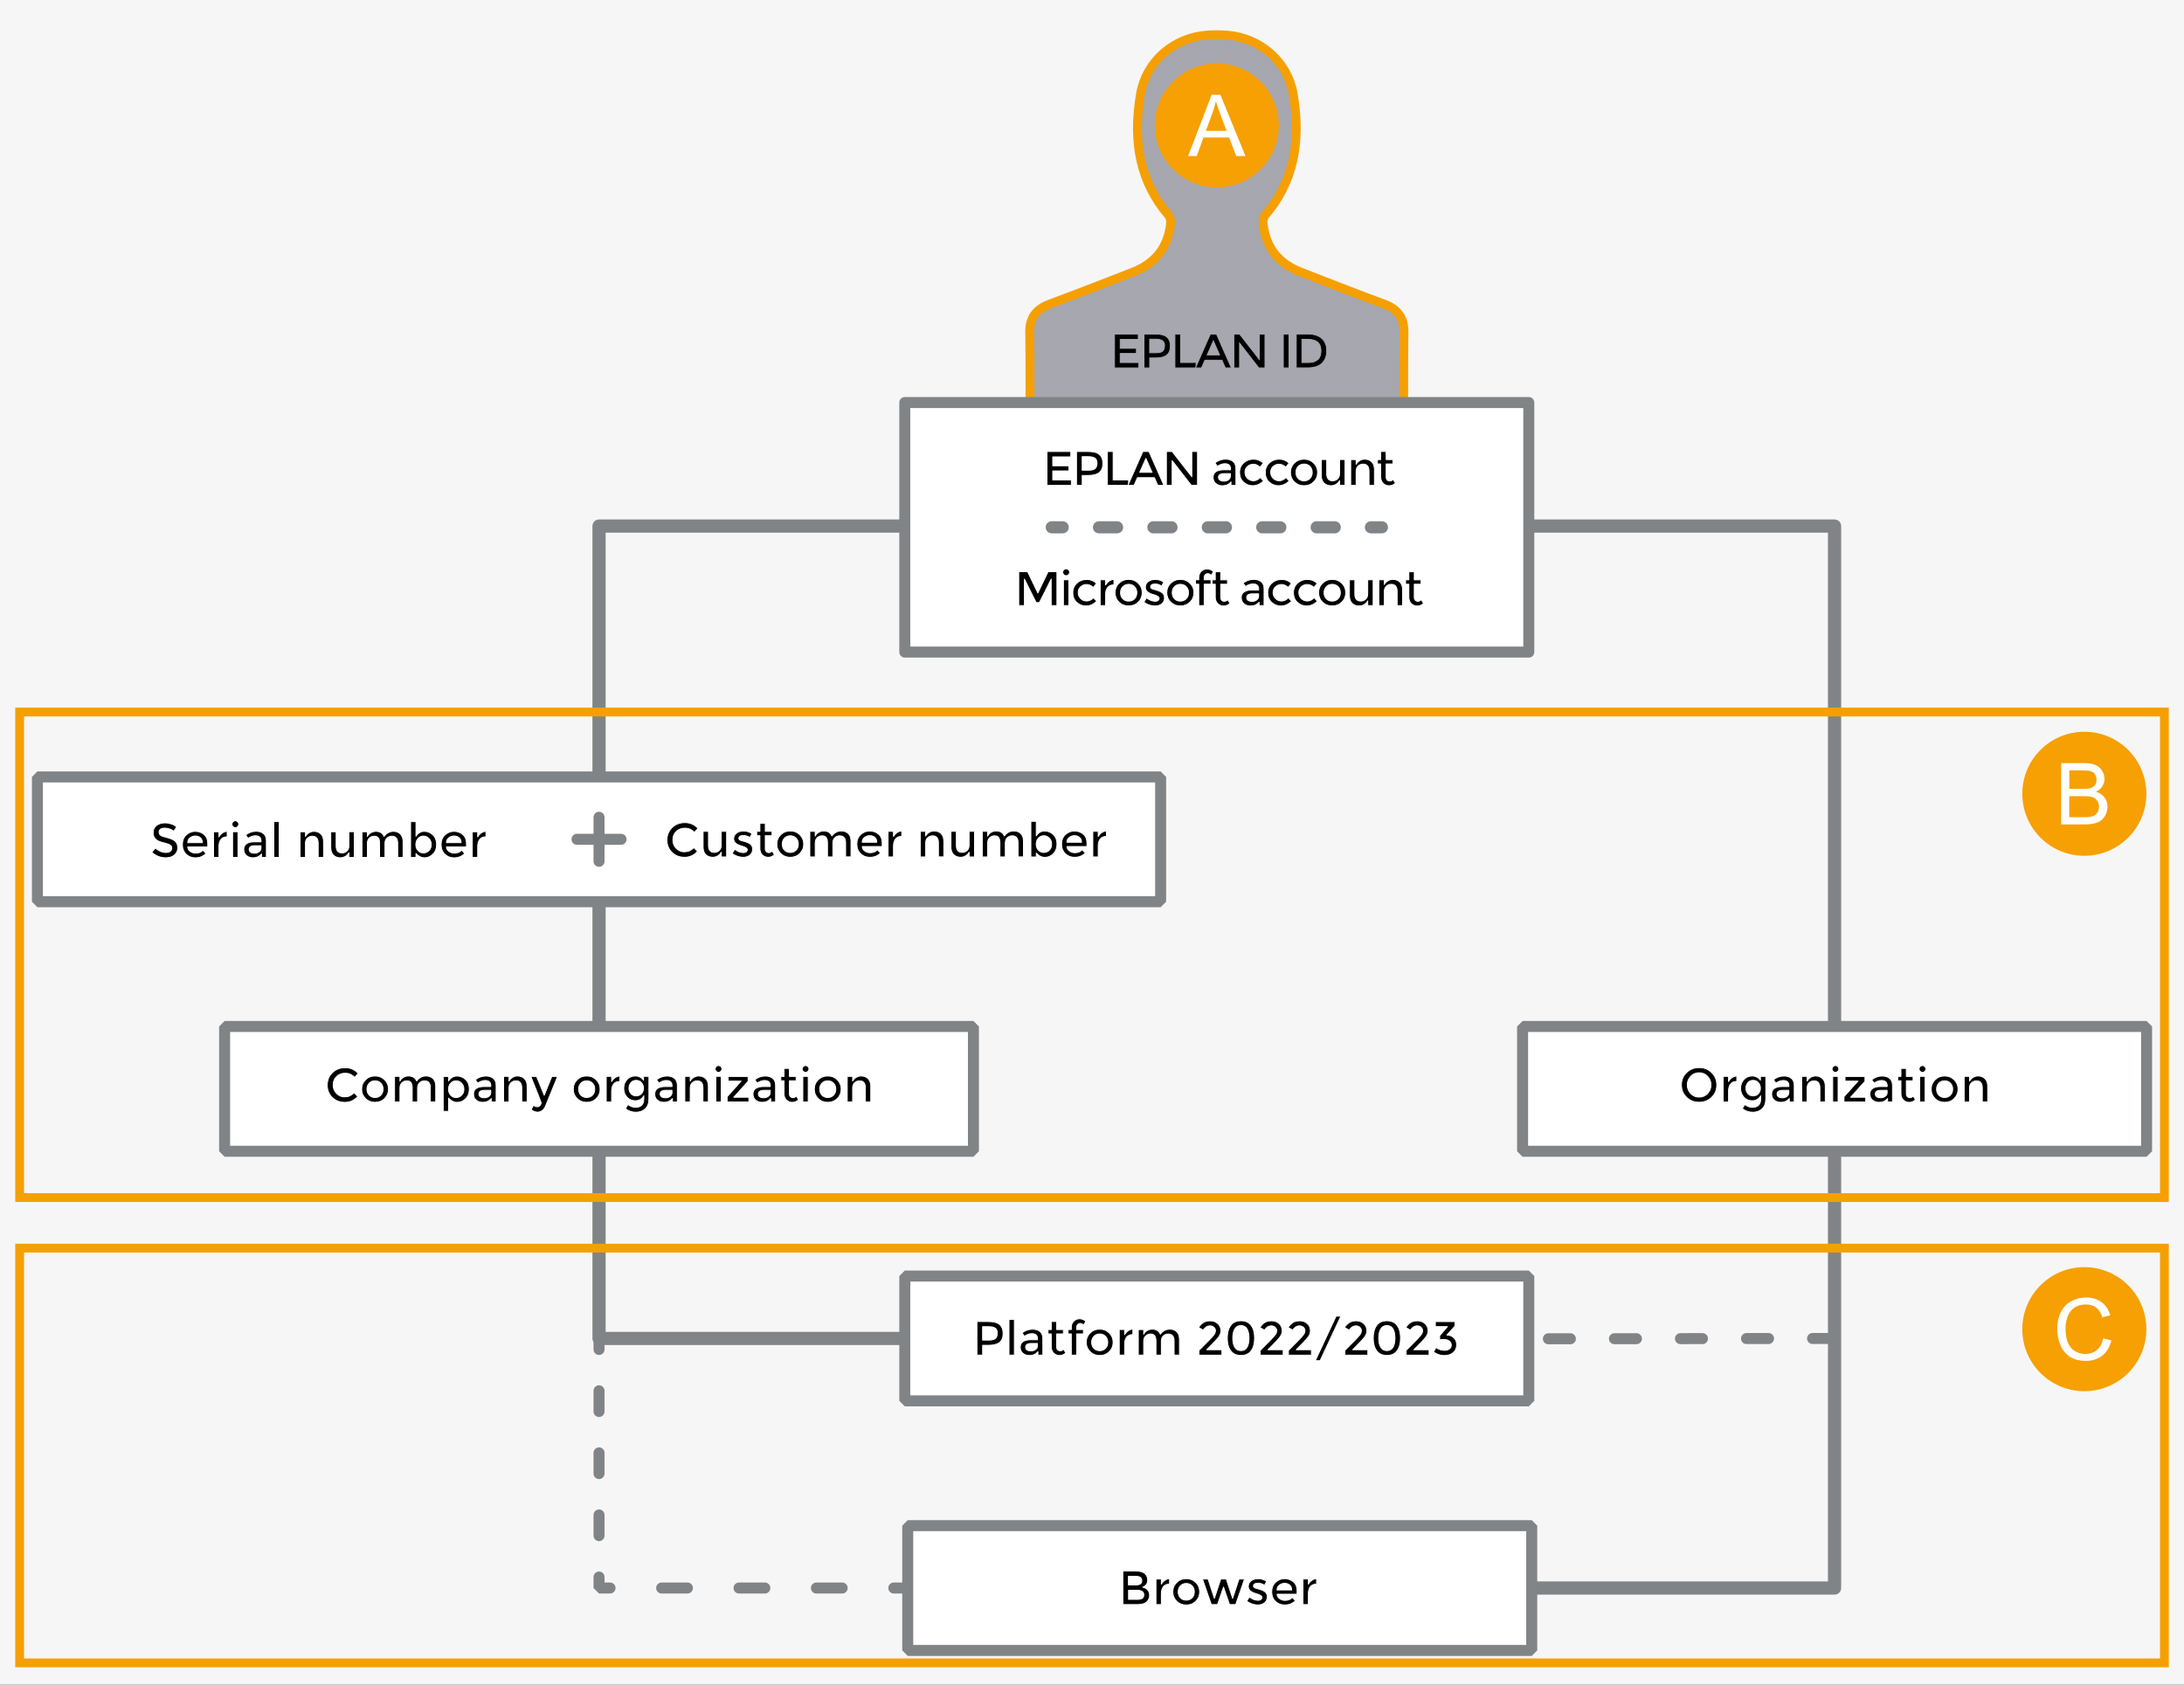 <?xml version="1.0" encoding="UTF-8"?>
<svg xmlns="http://www.w3.org/2000/svg" xmlns:xlink="http://www.w3.org/1999/xlink" viewBox="0 0 496.06 382.68">
  <rect x="0" y="0" width="496.06" height="382.68" fill="#333333" stroke="none"/>
  <defs>
    <clipPath id="clippath">
      <rect width="496.06" height="382.68" style="fill: none;"/>
    </clipPath>
    <clipPath id="clippath-1">
      <rect x="262.2" y="14.32" width="28.35" height="28.35" style="fill: none;"/>
    </clipPath>
    <clipPath id="clippath-2">
      <rect x="262.29" y="14.4" width="28.18" height="28.18" style="fill: none;"/>
    </clipPath>
    <clipPath id="clippath-3">
      <rect x="262.2" y="14.31" width="28.35" height="28.35" style="fill: none;"/>
    </clipPath>
    <clipPath id="clippath-4">
      <rect x="459.24" y="166.14" width="28.35" height="28.35" style="fill: none;"/>
    </clipPath>
    <clipPath id="clippath-5">
      <rect x="459.32" y="166.22" width="28.18" height="28.18" style="fill: none;"/>
    </clipPath>
    <clipPath id="clippath-6">
      <rect x="459.24" y="166.14" width="28.35" height="28.35" style="fill: none;"/>
    </clipPath>
    <clipPath id="clippath-7">
      <rect x="459.24" y="287.75" width="28.35" height="28.35" style="fill: none;"/>
    </clipPath>
    <clipPath id="clippath-8">
      <rect x="459.32" y="287.83" width="28.18" height="28.18" style="fill: none;"/>
    </clipPath>
    <clipPath id="clippath-9">
      <rect x="459.24" y="287.75" width="28.35" height="28.35" style="fill: none;"/>
    </clipPath>
  </defs>
  <g id="Ebene_3" data-name="Ebene 3">
    <g id="Hintergrund">
      <g style="clip-path: url(#clippath);">
        <g>
          <path d="M302.21,174.79h5.06v1.43h-3.85v4.38h3.55v1.41h-3.55v5.97h-1.21v-13.18Z"/>
          <path d="M314.58,181.48c0,4.32-1.14,6.71-3.15,6.71-1.77,0-2.97-2.33-3-6.53,0-4.26,1.31-6.61,3.15-6.61s3,2.39,3,6.44ZM309.66,181.68c0,3.31.72,5.18,1.84,5.18,1.25,0,1.85-2.05,1.85-5.3s-.57-5.18-1.84-5.18c-1.07,0-1.85,1.84-1.85,5.3Z"/>
          <path d="M316.14,174.79h5.06v1.43h-3.85v4.38h3.55v1.41h-3.55v5.97h-1.21v-13.18Z"/>
          <path d="M322.79,186c.35.31,1.16.8,2.01.8,1.57,0,2.06-1.41,2.05-2.46-.01-1.78-1.16-2.54-2.34-2.54h-.68v-1.29h.68c.89,0,2.02-.65,2.02-2.15,0-1.02-.46-1.92-1.59-1.92-.72,0-1.42.45-1.81.84l-.32-1.25c.47-.49,1.39-.98,2.37-.98,1.78,0,2.59,1.49,2.59,3.03,0,1.31-.56,2.43-1.67,2.99v.04c1.12.31,2.02,1.49,2.02,3.27,0,2.03-1.13,3.81-3.3,3.81-1.02,0-1.91-.45-2.35-.86l.33-1.33Z"/>
          <path d="M330.08,174.79h5.06v1.43h-3.85v4.38h3.55v1.41h-3.55v5.97h-1.21v-13.18Z"/>
          <path d="M336.32,184.75c0-1.6.68-2.74,1.8-3.4v-.06c-1.02-.67-1.45-1.76-1.45-2.86,0-2.02,1.21-3.38,2.8-3.38,1.75,0,2.63,1.55,2.63,3.13,0,1.08-.38,2.23-1.49,2.97v.06c1.13.63,1.82,1.74,1.82,3.29,0,2.21-1.35,3.7-3.08,3.7-1.89,0-3.04-1.58-3.04-3.44ZM341.19,184.67c0-1.55-.77-2.29-1.99-2.78-1.06.43-1.63,1.41-1.63,2.62-.04,1.29.65,2.43,1.81,2.43s1.81-.96,1.81-2.27ZM337.82,178.31c0,1.27.68,1.96,1.73,2.35.78-.37,1.38-1.15,1.38-2.31,0-1.02-.43-2.07-1.53-2.07-1.02,0-1.57.94-1.57,2.03Z"/>
        </g>
        <rect width="496.06" height="382.68" style="fill: #f7f6f6;"/>
      </g>
    </g>
    <polyline points="347.24 360.73 416.69 360.73 416.69 119.5 136.06 119.5 136.06 304.04 205.51 304.04" style="fill: none; stroke: #818486; stroke-linecap: round; stroke-linejoin: round; stroke-width: 3px;"/>
    <line x1="416.69" y1="304.04" x2="347.24" y2="304.12" style="fill: none; stroke: #818486; stroke-dasharray: 5 10 5 10; stroke-linecap: round; stroke-linejoin: bevel; stroke-width: 2.5px;"/>
    <g>
      <line x1="205.51" y1="360.73" x2="203.01" y2="360.73" style="fill: none; stroke: #818486; stroke-linecap: round; stroke-linejoin: bevel; stroke-width: 2.5px;"/>
      <line x1="191.29" y1="360.73" x2="179.58" y2="360.73" style="fill: none; stroke: #818486; stroke-dasharray: 5.86 11.72; stroke-linecap: round; stroke-linejoin: bevel; stroke-width: 2.5px;"/>
      <line x1="173.72" y1="360.73" x2="144.42" y2="360.73" style="fill: none; stroke: #818486; stroke-dasharray: 5.86 11.72 5.86 11.72; stroke-linecap: round; stroke-linejoin: bevel; stroke-width: 2.5px;"/>
      <polyline points="138.56 360.73 136.06 360.73 136.06 358.23" style="fill: none; stroke: #818486; stroke-linecap: round; stroke-linejoin: bevel; stroke-width: 2.5px;"/>
      <line x1="136.06" y1="348.83" x2="136.06" y2="339.43" style="fill: none; stroke: #818486; stroke-dasharray: 4.7 9.4; stroke-linecap: round; stroke-linejoin: bevel; stroke-width: 2.5px;"/>
      <line x1="136.06" y1="334.73" x2="136.06" y2="311.24" style="fill: none; stroke: #818486; stroke-dasharray: 4.7 9.4 4.7 9.4; stroke-linecap: round; stroke-linejoin: bevel; stroke-width: 2.5px;"/>
      <line x1="136.06" y1="306.54" x2="136.06" y2="304.04" style="fill: none; stroke: #818486; stroke-linecap: round; stroke-linejoin: bevel; stroke-width: 2.5px;"/>
    </g>
    <path d="M318.82,92.94s0-14.5.08-17.4c.08-3.27-1.38-5.34-4.6-6.51-4.45-1.63-8.94-3.38-13.29-5.07-1.82-.71-3.64-1.42-5.47-2.12-5.1-1.97-7.91-5.47-8.6-10.7-.15-1.12,0-1.74.54-2.38,6.14-7.23,8.18-16.21,6.24-27.46-1.26-7.3-7.5-12.78-15.16-13.34-.58-.04-1.51-.06-2.14-.07h-.1c-.62,0-1.54.02-2.11.07-7.67.55-13.9,6.04-15.16,13.34-1.94,11.25.1,20.23,6.24,27.46.54.64.68,1.26.54,2.38-.69,5.23-3.51,8.73-8.6,10.7-1.83.7-3.65,1.42-5.48,2.13-4.34,1.69-8.84,3.44-13.28,5.07-3.22,1.18-4.68,3.25-4.6,6.52.07,2.89.07,17.4.07,17.4" style="fill: #a6a7af; stroke: #f5a000; stroke-miterlimit: 10; stroke-width: 2px;"/>
  </g>
  <g id="Rechtecke">
    <rect x="248.03" y="48.92" width="56.69" height="141.73" transform="translate(156.59 396.16) rotate(-90)" style="fill: #fff; stroke: #818486; stroke-linecap: round; stroke-linejoin: round; stroke-width: 2.5px;"/>
    <rect x="8.5" y="176.48" width="255.12" height="28.35" style="fill: #fff; stroke: #818486; stroke-linecap: round; stroke-linejoin: bevel; stroke-width: 2.5px;"/>
    <rect x="51.02" y="233.17" width="170.08" height="28.35" style="fill: #fff; stroke: #818486; stroke-linecap: round; stroke-linejoin: bevel; stroke-width: 2.5px;"/>
    <rect x="206.18" y="346.56" width="141.73" height="28.35" style="fill: #fff; stroke: #818486; stroke-linecap: round; stroke-linejoin: bevel; stroke-width: 2.5px;"/>
    <rect x="205.51" y="289.86" width="141.73" height="28.35" style="fill: #fff; stroke: #818486; stroke-linecap: round; stroke-linejoin: bevel; stroke-width: 2.5px;"/>
    <rect x="345.83" y="233.17" width="141.73" height="28.35" style="fill: #fff; stroke: #818486; stroke-linecap: round; stroke-linejoin: bevel; stroke-width: 2.5px;"/>
    <g>
      <line x1="238.88" y1="119.78" x2="241.38" y2="119.78" style="fill: none; stroke: #818486; stroke-linecap: round; stroke-miterlimit: 10; stroke-width: 2.75px;"/>
      <line x1="249.61" y1="119.78" x2="257.85" y2="119.78" style="fill: none; stroke: #818486; stroke-dasharray: 4.12 8.24; stroke-linecap: round; stroke-miterlimit: 10; stroke-width: 2.75px;"/>
      <line x1="261.97" y1="119.78" x2="307.26" y2="119.78" style="fill: none; stroke: #818486; stroke-dasharray: 4.12 8.24 4.12 8.24; stroke-linecap: round; stroke-miterlimit: 10; stroke-width: 2.75px;"/>
      <line x1="311.38" y1="119.78" x2="313.88" y2="119.78" style="fill: none; stroke: #818486; stroke-linecap: round; stroke-miterlimit: 10; stroke-width: 2.75px;"/>
    </g>
  </g>
  <g id="Schrift">
    <g>
      <path d="M388.78,249.26c-.77.75-1.72,1.13-2.85,1.13s-2.08-.38-2.86-1.13-1.16-1.69-1.16-2.81.38-2.06,1.16-2.81,1.72-1.13,2.86-1.13,2.08.38,2.85,1.13c.77.75,1.16,1.69,1.16,2.81s-.38,2.06-1.16,2.81ZM387.84,244.49c-.52-.54-1.16-.81-1.91-.81s-1.39.27-1.91.81c-.52.54-.78,1.19-.78,1.96s.26,1.42.78,1.96c.52.54,1.16.81,1.91.81s1.39-.27,1.91-.81c.52-.54.78-1.19.78-1.96s-.26-1.42-.78-1.96Z" style="stroke: #fff; stroke-linecap: round; stroke-linejoin: round; stroke-width: .2px;"/>
      <path d="M394.43,245.66c-.6,0-1.06.2-1.36.59-.3.39-.46.92-.46,1.58v2.48h-1.22v-5.8h1.22v1.17c.2-.36.46-.66.8-.89s.7-.35,1.07-.36v1.23h-.05Z" style="stroke: #fff; stroke-linecap: round; stroke-linejoin: round; stroke-width: .2px;"/>
      <path d="M401.07,244.52v5.06c0,1.02-.28,1.79-.83,2.3-.56.51-1.27.77-2.14.77s-1.66-.27-2.37-.82l.58-.93c.57.43,1.14.64,1.72.64s1.04-.15,1.37-.45.51-.77.51-1.43v-.74c-.18.34-.44.61-.78.82s-.72.3-1.14.3c-.77,0-1.4-.27-1.9-.81-.49-.54-.74-1.21-.74-2s.25-1.47.74-2c.49-.54,1.12-.81,1.89-.81s1.39.32,1.87.95v-.86h1.22ZM396.55,247.19c0,.48.15.89.44,1.23s.69.52,1.19.52.9-.17,1.21-.5.46-.75.46-1.25-.16-.92-.47-1.26c-.31-.35-.71-.52-1.21-.52s-.89.18-1.18.53c-.29.36-.44.77-.44,1.25Z" style="stroke: #fff; stroke-linecap: round; stroke-linejoin: round; stroke-width: .2px;"/>
      <path d="M407.53,250.31h-1.11v-.77c-.48.57-1.12.86-1.93.86-.6,0-1.1-.17-1.5-.51-.4-.34-.59-.8-.59-1.37s.21-1,.63-1.28c.42-.28.99-.42,1.71-.42h1.58v-.22c0-.77-.43-1.16-1.29-1.16-.54,0-1.1.2-1.68.59l-.54-.76c.7-.56,1.5-.84,2.4-.84.68,0,1.24.17,1.67.52.43.35.65.89.65,1.63v3.74ZM406.31,248.16v-.49h-1.37c-.88,0-1.32.28-1.32.83,0,.28.11.5.33.65.22.15.52.22.91.22s.73-.11,1.02-.33c.29-.22.44-.51.44-.88Z" style="stroke: #fff; stroke-linecap: round; stroke-linejoin: round; stroke-width: .2px;"/>
      <path d="M410.46,247.17v3.14h-1.22v-5.8h1.22v1.06c.2-.36.47-.64.81-.84s.72-.31,1.12-.31c.65,0,1.18.2,1.58.6s.61.98.61,1.73v3.55h-1.22v-3.18c0-1.07-.44-1.6-1.33-1.6-.42,0-.79.14-1.1.42-.31.28-.47.69-.47,1.23Z" style="stroke: #fff; stroke-linecap: round; stroke-linejoin: round; stroke-width: .2px;"/>
      <path d="M416.35,243.36c-.15-.15-.23-.33-.23-.54s.08-.39.23-.54.33-.23.54-.23.39.08.54.23.23.33.23.54-.08.39-.23.54-.33.23-.54.23-.39-.08-.54-.23ZM417.49,250.31h-1.22v-5.8h1.22v5.8Z" style="stroke: #fff; stroke-linecap: round; stroke-linejoin: round; stroke-width: .2px;"/>
      <path d="M419.07,245.58v-1.05h4.53v1.1l-3.26,3.62h3.43v1.06h-4.93v-1.19l3.17-3.54h-2.95Z" style="stroke: #fff; stroke-linecap: round; stroke-linejoin: round; stroke-width: .2px;"/>
      <path d="M429.85,250.31h-1.11v-.77c-.48.57-1.12.86-1.93.86-.6,0-1.1-.17-1.5-.51-.4-.34-.59-.8-.59-1.37s.21-1,.63-1.28c.42-.28.99-.42,1.71-.42h1.58v-.22c0-.77-.43-1.16-1.29-1.16-.54,0-1.1.2-1.68.59l-.54-.76c.7-.56,1.5-.84,2.4-.84.68,0,1.24.17,1.67.52.43.35.65.89.65,1.63v3.74ZM428.63,248.16v-.49h-1.37c-.88,0-1.32.28-1.32.83,0,.28.11.5.33.65.22.15.52.22.91.22s.73-.11,1.02-.33c.29-.22.44-.51.44-.88Z" style="stroke: #fff; stroke-linecap: round; stroke-linejoin: round; stroke-width: .2px;"/>
      <path d="M432.99,245.5v2.94c0,.28.07.5.22.66.15.16.35.25.61.25s.51-.13.75-.38l.5.86c-.43.38-.9.58-1.42.58s-.96-.18-1.33-.54c-.37-.36-.55-.84-.55-1.46v-2.91h-.73v-.98h.73v-1.82h1.22v1.82h1.53v.98h-1.53Z" style="stroke: #fff; stroke-linecap: round; stroke-linejoin: round; stroke-width: .2px;"/>
      <path d="M436.12,243.36c-.15-.15-.23-.33-.23-.54s.08-.39.23-.54.33-.23.54-.23.39.08.54.23.23.33.23.54-.08.39-.23.54-.33.23-.54.23-.39-.08-.54-.23ZM437.26,250.31h-1.22v-5.8h1.22v5.8Z" style="stroke: #fff; stroke-linecap: round; stroke-linejoin: round; stroke-width: .2px;"/>
      <path d="M443.87,249.53c-.58.58-1.31.87-2.18.87s-1.6-.29-2.18-.87c-.58-.58-.87-1.28-.87-2.12s.29-1.54.87-2.12c.58-.58,1.31-.87,2.18-.87s1.6.29,2.18.87c.58.58.87,1.28.87,2.12s-.29,1.54-.87,2.12ZM440.38,248.78c.34.35.78.53,1.31.53s.97-.18,1.31-.53c.35-.35.52-.81.52-1.37s-.17-1.02-.52-1.37c-.34-.35-.78-.53-1.31-.53s-.97.18-1.31.53c-.34.35-.52.81-.52,1.37s.17,1.01.52,1.37Z" style="stroke: #fff; stroke-linecap: round; stroke-linejoin: round; stroke-width: .2px;"/>
      <path d="M447.35,247.17v3.14h-1.22v-5.8h1.22v1.06c.2-.36.47-.64.81-.84s.72-.31,1.12-.31c.65,0,1.18.2,1.58.6s.61.98.61,1.73v3.55h-1.22v-3.18c0-1.07-.44-1.6-1.33-1.6-.42,0-.79.14-1.1.42-.31.28-.47.69-.47,1.23Z" style="stroke: #fff; stroke-linecap: round; stroke-linejoin: round; stroke-width: .2px;"/>
    </g>
    <g>
      <path d="M78.31,249.15c.44,0,.82-.07,1.14-.22.32-.15.65-.39,1-.71l.83.85c-.81.89-1.79,1.34-2.94,1.34s-2.11-.37-2.87-1.11c-.76-.74-1.14-1.68-1.14-2.81s.39-2.08,1.16-2.83c.77-.76,1.75-1.13,2.93-1.13s2.17.44,2.96,1.31l-.82.89c-.36-.35-.71-.59-1.03-.73-.32-.14-.7-.21-1.14-.21-.77,0-1.42.25-1.94.75-.52.5-.78,1.13-.78,1.91s.26,1.42.78,1.94c.52.52,1.13.78,1.85.78Z" style="stroke: #fff; stroke-linecap: round; stroke-linejoin: round; stroke-width: .2px;"/>
      <path d="M87.37,249.53c-.58.58-1.31.87-2.18.87s-1.6-.29-2.18-.87c-.58-.58-.87-1.28-.87-2.12s.29-1.54.87-2.12c.58-.58,1.31-.87,2.18-.87s1.6.29,2.18.87c.58.58.87,1.28.87,2.12s-.29,1.54-.87,2.12ZM83.87,248.78c.34.35.78.53,1.31.53s.97-.18,1.31-.53c.35-.35.52-.81.52-1.37s-.17-1.02-.52-1.37c-.34-.35-.78-.53-1.31-.53s-.97.18-1.31.53c-.34.35-.52.81-.52,1.37s.17,1.01.52,1.37Z" style="stroke: #fff; stroke-linecap: round; stroke-linejoin: round; stroke-width: .2px;"/>
      <path d="M90.84,247.17v3.14h-1.22v-5.8h1.22v1.06c.17-.36.44-.64.79-.84.35-.2.73-.31,1.14-.31.92,0,1.54.38,1.86,1.13.57-.76,1.29-1.13,2.15-1.13.65,0,1.18.2,1.59.6s.6.98.6,1.73v3.55h-1.22v-3.18c0-1.07-.44-1.6-1.33-1.6-.41,0-.78.13-1.08.4-.31.26-.47.65-.49,1.16v3.23h-1.22v-3.18c0-.55-.1-.96-.29-1.22-.2-.26-.5-.39-.93-.39s-.79.14-1.1.42c-.31.28-.47.69-.47,1.23Z" style="stroke: #fff; stroke-linecap: round; stroke-linejoin: round; stroke-width: .2px;"/>
      <path d="M103.78,244.43c.78,0,1.44.27,1.99.81.55.54.83,1.25.83,2.15s-.27,1.62-.82,2.18c-.55.56-1.19.84-1.92.84s-1.39-.32-1.97-.96v2.99h-1.22v-7.91h1.22v1.01c.48-.73,1.11-1.1,1.88-1.1ZM101.87,247.43c0,.55.17,1,.5,1.36.33.35.74.53,1.22.53s.9-.17,1.25-.52c.36-.35.53-.8.53-1.36s-.17-1.02-.52-1.38c-.35-.37-.77-.55-1.25-.55s-.9.18-1.23.55c-.33.37-.5.83-.5,1.38Z" style="stroke: #fff; stroke-linecap: round; stroke-linejoin: round; stroke-width: .2px;"/>
      <path d="M112.69,250.31h-1.11v-.77c-.48.57-1.12.86-1.93.86-.6,0-1.1-.17-1.5-.51-.4-.34-.59-.8-.59-1.37s.21-1,.63-1.28c.42-.28.99-.42,1.71-.42h1.58v-.22c0-.77-.43-1.16-1.29-1.16-.54,0-1.1.2-1.68.59l-.54-.76c.7-.56,1.5-.84,2.4-.84.68,0,1.24.17,1.67.52.43.35.65.89.65,1.63v3.74ZM111.47,248.16v-.49h-1.37c-.88,0-1.32.28-1.32.83,0,.28.11.5.33.65.22.15.52.22.91.22s.73-.11,1.02-.33c.29-.22.44-.51.44-.88Z" style="stroke: #fff; stroke-linecap: round; stroke-linejoin: round; stroke-width: .2px;"/>
      <path d="M115.61,247.17v3.14h-1.22v-5.8h1.22v1.06c.2-.36.47-.64.81-.84s.72-.31,1.12-.31c.65,0,1.18.2,1.58.6s.61.98.61,1.73v3.55h-1.22v-3.18c0-1.07-.44-1.6-1.33-1.6-.42,0-.79.14-1.1.42-.31.28-.47.69-.47,1.23Z" style="stroke: #fff; stroke-linecap: round; stroke-linejoin: round; stroke-width: .2px;"/>
      <path d="M122.08,252.62c-.53,0-1.01-.19-1.44-.58l.56-.99c.25.24.52.36.79.36s.49-.1.66-.29.26-.41.26-.64c0-.1-.78-2.09-2.34-5.96h1.31l1.73,4.27,1.73-4.27h1.31l-2.81,6.89c-.17.38-.41.68-.72.89-.31.22-.66.33-1.04.33Z" style="stroke: #fff; stroke-linecap: round; stroke-linejoin: round; stroke-width: .2px;"/>
      <path d="M135.44,249.53c-.58.58-1.31.87-2.18.87s-1.6-.29-2.18-.87c-.58-.58-.87-1.28-.87-2.12s.29-1.54.87-2.12c.58-.58,1.31-.87,2.18-.87s1.6.29,2.18.87c.58.58.87,1.28.87,2.12s-.29,1.54-.87,2.12ZM131.95,248.78c.34.35.78.53,1.31.53s.97-.18,1.31-.53c.35-.35.52-.81.52-1.37s-.17-1.02-.52-1.37c-.34-.35-.78-.53-1.31-.53s-.97.18-1.31.53c-.34.35-.52.81-.52,1.37s.17,1.01.52,1.37Z" style="stroke: #fff; stroke-linecap: round; stroke-linejoin: round; stroke-width: .2px;"/>
      <path d="M140.74,245.66c-.6,0-1.06.2-1.36.59-.3.39-.46.92-.46,1.58v2.48h-1.22v-5.8h1.22v1.17c.2-.36.46-.66.8-.89s.7-.35,1.07-.36v1.23h-.05Z" style="stroke: #fff; stroke-linecap: round; stroke-linejoin: round; stroke-width: .2px;"/>
      <path d="M147.39,244.52v5.06c0,1.02-.28,1.79-.83,2.3-.56.51-1.27.77-2.14.77s-1.66-.27-2.37-.82l.58-.93c.57.43,1.14.64,1.72.64s1.04-.15,1.37-.45.51-.77.51-1.43v-.74c-.18.34-.44.61-.78.82s-.72.3-1.14.3c-.77,0-1.4-.27-1.9-.81-.49-.54-.74-1.21-.74-2s.25-1.47.74-2c.49-.54,1.12-.81,1.89-.81s1.39.32,1.87.95v-.86h1.22ZM142.86,247.19c0,.48.15.89.44,1.23s.69.52,1.19.52.9-.17,1.21-.5.46-.75.46-1.25-.16-.92-.47-1.26c-.31-.35-.71-.52-1.21-.52s-.89.18-1.18.53c-.29.36-.44.77-.44,1.25Z" style="stroke: #fff; stroke-linecap: round; stroke-linejoin: round; stroke-width: .2px;"/>
      <path d="M153.85,250.31h-1.11v-.77c-.48.57-1.12.86-1.93.86-.6,0-1.1-.17-1.5-.51-.4-.34-.59-.8-.59-1.37s.21-1,.63-1.28c.42-.28.99-.42,1.71-.42h1.58v-.22c0-.77-.43-1.16-1.29-1.16-.54,0-1.1.2-1.68.59l-.54-.76c.7-.56,1.5-.84,2.4-.84.68,0,1.24.17,1.67.52.43.35.65.89.65,1.63v3.74ZM152.63,248.16v-.49h-1.37c-.88,0-1.32.28-1.32.83,0,.28.11.5.33.65.22.15.52.22.91.22s.73-.11,1.02-.33c.29-.22.44-.51.44-.88Z" style="stroke: #fff; stroke-linecap: round; stroke-linejoin: round; stroke-width: .2px;"/>
      <path d="M156.77,247.17v3.14h-1.22v-5.8h1.22v1.06c.2-.36.47-.64.81-.84s.72-.31,1.12-.31c.65,0,1.18.2,1.58.6s.61.98.61,1.73v3.55h-1.22v-3.18c0-1.07-.44-1.6-1.33-1.6-.42,0-.79.14-1.1.42-.31.28-.47.69-.47,1.23Z" style="stroke: #fff; stroke-linecap: round; stroke-linejoin: round; stroke-width: .2px;"/>
      <path d="M162.66,243.36c-.15-.15-.23-.33-.23-.54s.08-.39.23-.54.33-.23.54-.23.39.08.54.23.23.33.23.54-.08.39-.23.54-.33.23-.54.23-.39-.08-.54-.23ZM163.81,250.31h-1.22v-5.8h1.22v5.8Z" style="stroke: #fff; stroke-linecap: round; stroke-linejoin: round; stroke-width: .2px;"/>
      <path d="M165.39,245.58v-1.05h4.53v1.1l-3.26,3.62h3.43v1.06h-4.93v-1.19l3.17-3.54h-2.95Z" style="stroke: #fff; stroke-linecap: round; stroke-linejoin: round; stroke-width: .2px;"/>
      <path d="M176.16,250.31h-1.11v-.77c-.48.57-1.12.86-1.93.86-.6,0-1.1-.17-1.5-.51-.4-.34-.59-.8-.59-1.37s.21-1,.63-1.28c.42-.28.99-.42,1.71-.42h1.58v-.22c0-.77-.43-1.16-1.29-1.16-.54,0-1.1.2-1.68.59l-.54-.76c.7-.56,1.5-.84,2.4-.84.68,0,1.24.17,1.67.52.43.35.65.89.65,1.63v3.74ZM174.94,248.16v-.49h-1.37c-.88,0-1.32.28-1.32.83,0,.28.11.5.33.65.22.15.52.22.91.22s.73-.11,1.02-.33c.29-.22.44-.51.44-.88Z" style="stroke: #fff; stroke-linecap: round; stroke-linejoin: round; stroke-width: .2px;"/>
      <path d="M179.3,245.5v2.94c0,.28.07.5.22.66.15.16.35.25.61.25s.51-.13.75-.38l.5.86c-.43.38-.9.58-1.42.58s-.96-.18-1.33-.54c-.37-.36-.55-.84-.55-1.46v-2.91h-.73v-.98h.73v-1.82h1.22v1.82h1.53v.98h-1.53Z" style="stroke: #fff; stroke-linecap: round; stroke-linejoin: round; stroke-width: .2px;"/>
      <path d="M182.43,243.36c-.15-.15-.23-.33-.23-.54s.08-.39.23-.54.33-.23.54-.23.39.08.54.23.23.33.23.54-.08.39-.23.54-.33.23-.54.23-.39-.08-.54-.23ZM183.57,250.31h-1.22v-5.8h1.22v5.8Z" style="stroke: #fff; stroke-linecap: round; stroke-linejoin: round; stroke-width: .2px;"/>
      <path d="M190.19,249.53c-.58.58-1.31.87-2.18.87s-1.6-.29-2.18-.87c-.58-.58-.87-1.28-.87-2.12s.29-1.54.87-2.12c.58-.58,1.31-.87,2.18-.87s1.6.29,2.18.87c.58.58.87,1.28.87,2.12s-.29,1.54-.87,2.12ZM186.7,248.78c.34.35.78.53,1.31.53s.97-.18,1.31-.53c.35-.35.52-.81.52-1.37s-.17-1.02-.52-1.37c-.34-.35-.78-.53-1.31-.53s-.97.18-1.31.53c-.34.35-.52.81-.52,1.37s.17,1.01.52,1.37Z" style="stroke: #fff; stroke-linecap: round; stroke-linejoin: round; stroke-width: .2px;"/>
      <path d="M193.66,247.17v3.14h-1.22v-5.8h1.22v1.06c.2-.36.47-.64.81-.84s.72-.31,1.12-.31c.65,0,1.18.2,1.58.6s.61.98.61,1.73v3.55h-1.22v-3.18c0-1.07-.44-1.6-1.33-1.6-.42,0-.79.14-1.1.42-.31.28-.47.69-.47,1.23Z" style="stroke: #fff; stroke-linecap: round; stroke-linejoin: round; stroke-width: .2px;"/>
    </g>
    <path d="M136.06,185.65v10M141.06,190.65h-10" style="fill: none; stroke: #818486; stroke-linecap: round; stroke-linejoin: bevel; stroke-width: 2.5px;"/>
    <g>
      <path d="M37.41,188.11c-.37,0-.68.08-.92.23s-.36.38-.36.7.12.55.36.71c.24.17.75.34,1.53.53.78.19,1.37.46,1.76.8.4.34.59.85.59,1.52s-.25,1.21-.75,1.63c-.5.42-1.16.62-1.97.62-1.19,0-2.25-.41-3.17-1.24l.81-.97c.77.67,1.57,1.01,2.39,1.01.41,0,.74-.09.98-.27s.36-.42.36-.71-.11-.53-.34-.69-.62-.31-1.18-.45-.98-.26-1.27-.37-.55-.26-.77-.44c-.45-.34-.67-.87-.67-1.58s.26-1.25.77-1.64c.51-.38,1.14-.58,1.9-.58.49,0,.97.08,1.45.24.48.16.89.39,1.24.68l-.69.97c-.22-.2-.53-.37-.91-.5-.38-.13-.76-.2-1.14-.2Z" style="stroke: #fff; stroke-linecap: round; stroke-linejoin: round; stroke-width: .2px;"/>
      <path d="M47.18,192.39h-4.54c.03.42.22.77.58,1.02.36.26.76.39,1.22.39.73,0,1.28-.23,1.65-.69l.7.77c-.62.65-1.44.98-2.44.98-.81,0-1.5-.27-2.07-.82s-.85-1.27-.85-2.19.29-1.64.87-2.19c.58-.54,1.26-.81,2.05-.81s1.46.24,2.01.72.83,1.14.83,1.98v.84ZM42.64,191.42h3.32c0-.49-.15-.87-.46-1.13-.3-.26-.68-.39-1.13-.39s-.85.14-1.2.41c-.36.27-.53.64-.53,1.11Z" style="stroke: #fff; stroke-linecap: round; stroke-linejoin: round; stroke-width: .2px;"/>
      <path d="M51.55,190.09c-.6,0-1.06.2-1.36.59s-.46.92-.46,1.59v2.5h-1.22v-5.83h1.22v1.17c.2-.37.46-.67.8-.9.34-.23.69-.35,1.07-.36v1.24h-.05Z" style="stroke: #fff; stroke-linecap: round; stroke-linejoin: round; stroke-width: .2px;"/>
      <path d="M52.91,187.77c-.15-.15-.23-.34-.23-.55s.08-.39.23-.55c.15-.15.33-.23.54-.23s.39.08.54.23c.15.15.23.34.23.55s-.08.39-.23.55-.33.23-.54.23-.39-.08-.54-.23ZM54.05,194.76h-1.22v-5.83h1.22v5.83Z" style="stroke: #fff; stroke-linecap: round; stroke-linejoin: round; stroke-width: .2px;"/>
      <path d="M60.5,194.76h-1.11v-.78c-.48.58-1.12.87-1.93.87-.6,0-1.1-.17-1.5-.52-.4-.34-.59-.8-.59-1.38s.21-1,.63-1.29c.42-.28.99-.43,1.71-.43h1.58v-.22c0-.77-.43-1.16-1.28-1.16-.54,0-1.1.2-1.68.59l-.54-.77c.7-.56,1.5-.84,2.39-.84.68,0,1.24.17,1.67.52s.65.89.65,1.64v3.76ZM59.28,192.6v-.49h-1.37c-.88,0-1.32.28-1.32.83,0,.29.11.5.33.65.22.15.52.22.91.22s.73-.11,1.02-.33c.29-.22.44-.51.44-.89Z" style="stroke: #fff; stroke-linecap: round; stroke-linejoin: round; stroke-width: .2px;"/>
      <path d="M63.42,194.76h-1.22v-8.13h1.22v8.13Z" style="stroke: #fff; stroke-linecap: round; stroke-linejoin: round; stroke-width: .2px;"/>
      <path d="M69.38,191.61v3.16h-1.22v-5.83h1.22v1.06c.2-.36.47-.64.81-.84.34-.2.72-.31,1.12-.31.65,0,1.18.2,1.58.6.4.4.6.98.6,1.74v3.57h-1.22v-3.2c0-1.07-.44-1.61-1.33-1.61-.42,0-.79.14-1.1.42s-.47.69-.47,1.23Z" style="stroke: #fff; stroke-linecap: round; stroke-linejoin: round; stroke-width: .2px;"/>
      <path d="M79.24,192.09v-3.16h1.22v5.83h-1.22v-1.06c-.2.36-.47.64-.81.84-.34.2-.72.31-1.12.31-.65,0-1.18-.2-1.58-.6-.4-.4-.6-.98-.6-1.74v-3.57h1.22v3.2c0,1.07.44,1.61,1.33,1.61.42,0,.79-.14,1.1-.42.31-.28.47-.69.47-1.23Z" style="stroke: #fff; stroke-linecap: round; stroke-linejoin: round; stroke-width: .2px;"/>
      <path d="M83.44,191.61v3.16h-1.22v-5.83h1.22v1.06c.17-.36.44-.64.79-.84.35-.2.73-.31,1.14-.31.91,0,1.53.38,1.86,1.14.57-.76,1.29-1.14,2.14-1.14.65,0,1.18.2,1.58.6.4.4.6.98.6,1.74v3.57h-1.22v-3.2c0-1.07-.44-1.61-1.33-1.61-.41,0-.77.13-1.08.4-.31.27-.47.66-.48,1.17v3.24h-1.22v-3.2c0-.55-.1-.96-.29-1.22-.2-.26-.5-.39-.92-.39s-.79.14-1.1.42-.47.69-.47,1.23Z" style="stroke: #fff; stroke-linecap: round; stroke-linejoin: round; stroke-width: .2px;"/>
      <path d="M96.35,188.85c.78,0,1.44.27,1.99.81.55.54.83,1.26.83,2.16s-.27,1.63-.82,2.19c-.55.56-1.19.84-1.91.84s-1.38-.32-1.96-.96v.88h-1.22v-8.13h1.22v3.32c.48-.74,1.11-1.11,1.88-1.11ZM94.45,191.86c0,.55.17,1.01.5,1.36.33.35.74.53,1.22.53s.9-.18,1.25-.53.53-.8.53-1.36-.17-1.02-.52-1.39-.77-.55-1.25-.55-.9.18-1.23.55c-.33.37-.5.83-.5,1.39Z" style="stroke: #fff; stroke-linecap: round; stroke-linejoin: round; stroke-width: .2px;"/>
      <path d="M105.94,192.39h-4.54c.03.42.22.77.58,1.02.36.26.76.39,1.22.39.73,0,1.28-.23,1.65-.69l.7.77c-.62.65-1.44.98-2.44.98-.81,0-1.5-.27-2.07-.82s-.85-1.27-.85-2.19.29-1.64.87-2.19c.58-.54,1.26-.81,2.05-.81s1.46.24,2.01.72.83,1.14.83,1.98v.84ZM101.41,191.42h3.32c0-.49-.15-.87-.46-1.13-.3-.26-.68-.39-1.13-.39s-.85.14-1.2.41c-.36.27-.53.64-.53,1.11Z" style="stroke: #fff; stroke-linecap: round; stroke-linejoin: round; stroke-width: .2px;"/>
      <path d="M110.32,190.09c-.6,0-1.06.2-1.36.59s-.46.92-.46,1.59v2.5h-1.22v-5.83h1.22v1.17c.2-.37.46-.67.8-.9.34-.23.69-.35,1.07-.36v1.24h-.05Z" style="stroke: #fff; stroke-linecap: round; stroke-linejoin: round; stroke-width: .2px;"/>
    </g>
    <g>
      <path d="M155.47,193.48c.44,0,.82-.07,1.14-.22.32-.15.65-.39,1-.71l.83.85c-.81.89-1.79,1.34-2.94,1.34s-2.11-.37-2.87-1.11c-.76-.74-1.14-1.68-1.14-2.81s.39-2.08,1.16-2.83c.77-.76,1.75-1.13,2.93-1.13s2.17.44,2.96,1.31l-.82.89c-.36-.35-.71-.59-1.03-.73-.32-.14-.7-.21-1.14-.21-.77,0-1.42.25-1.94.75-.52.5-.78,1.13-.78,1.91s.26,1.42.78,1.94c.52.52,1.13.78,1.85.78Z" style="stroke: #fff; stroke-linecap: round; stroke-linejoin: round; stroke-width: .2px;"/>
      <path d="M163.82,191.99v-3.14h1.22v5.8h-1.22v-1.06c-.2.36-.47.64-.81.84-.35.2-.72.3-1.12.3-.65,0-1.18-.2-1.59-.6s-.6-.98-.6-1.73v-3.55h1.22v3.18c0,1.07.44,1.6,1.33,1.6.42,0,.79-.14,1.1-.42.31-.28.47-.69.47-1.23Z" style="stroke: #fff; stroke-linecap: round; stroke-linejoin: round; stroke-width: .2px;"/>
      <path d="M170.94,192.92c0,.55-.2.99-.6,1.32-.4.33-.91.5-1.54.5-.42,0-.86-.08-1.31-.23s-.86-.37-1.2-.64l.59-.95c.68.51,1.33.76,1.96.76.28,0,.49-.06.65-.19.16-.13.24-.29.24-.49,0-.29-.38-.55-1.15-.78-.06-.02-.1-.04-.13-.04-1.21-.33-1.81-.87-1.81-1.63,0-.54.21-.97.63-1.29s.96-.49,1.63-.49,1.3.2,1.9.59l-.46.9c-.47-.31-.98-.47-1.54-.47-.29,0-.53.05-.71.16s-.27.26-.27.47c0,.19.09.33.28.41.13.07.31.13.55.19.24.06.45.12.63.17.18.06.36.12.53.2.17.07.35.17.55.3.39.26.59.67.59,1.22Z" style="stroke: #fff; stroke-linecap: round; stroke-linejoin: round; stroke-width: .2px;"/>
      <path d="M173.82,189.83v2.94c0,.28.07.5.22.66.15.16.35.25.61.25s.51-.13.75-.38l.5.86c-.43.38-.9.58-1.42.58s-.96-.18-1.33-.54c-.37-.36-.55-.84-.55-1.46v-2.91h-.73v-.98h.73v-1.82h1.22v1.82h1.53v.98h-1.53Z" style="stroke: #fff; stroke-linecap: round; stroke-linejoin: round; stroke-width: .2px;"/>
      <path d="M181.68,193.87c-.58.58-1.31.87-2.18.87s-1.6-.29-2.18-.87c-.58-.58-.87-1.28-.87-2.12s.29-1.54.87-2.12c.58-.58,1.31-.87,2.18-.87s1.6.29,2.18.87c.58.58.87,1.28.87,2.12s-.29,1.54-.87,2.12ZM178.19,193.12c.34.35.78.53,1.31.53s.97-.18,1.31-.53c.35-.35.52-.81.52-1.37s-.17-1.02-.52-1.37c-.34-.35-.78-.53-1.31-.53s-.97.18-1.31.53c-.34.35-.52.81-.52,1.37s.17,1.01.52,1.37Z" style="stroke: #fff; stroke-linecap: round; stroke-linejoin: round; stroke-width: .2px;"/>
      <path d="M185.16,191.51v3.14h-1.22v-5.8h1.22v1.06c.17-.36.44-.64.79-.84.35-.2.73-.31,1.14-.31.92,0,1.54.38,1.86,1.13.57-.76,1.29-1.13,2.15-1.13.65,0,1.18.2,1.59.6s.6.98.6,1.73v3.55h-1.22v-3.18c0-1.07-.44-1.6-1.33-1.6-.41,0-.78.13-1.08.4-.31.26-.47.65-.49,1.16v3.23h-1.22v-3.18c0-.55-.1-.96-.29-1.22-.2-.26-.5-.39-.93-.39s-.79.14-1.1.42c-.31.28-.47.69-.47,1.23Z" style="stroke: #fff; stroke-linecap: round; stroke-linejoin: round; stroke-width: .2px;"/>
      <path d="M200.38,192.29h-4.54c.03.42.22.76.58,1.02.36.26.76.39,1.22.39.73,0,1.28-.23,1.66-.69l.7.76c-.62.65-1.44.97-2.44.97-.81,0-1.51-.27-2.08-.81s-.86-1.27-.86-2.18.29-1.64.87-2.17c.58-.54,1.27-.81,2.05-.81s1.46.24,2.01.71c.55.48.83,1.13.83,1.97v.84ZM195.83,191.33h3.32c0-.49-.15-.86-.46-1.12s-.68-.39-1.13-.39-.85.14-1.2.41c-.36.27-.53.64-.53,1.11Z" style="stroke: #fff; stroke-linecap: round; stroke-linejoin: round; stroke-width: .2px;"/>
      <path d="M204.76,190c-.6,0-1.06.2-1.36.59-.3.39-.46.92-.46,1.58v2.48h-1.22v-5.8h1.22v1.17c.2-.36.46-.66.8-.89s.7-.35,1.07-.36v1.23h-.05Z" style="stroke: #fff; stroke-linecap: round; stroke-linejoin: round; stroke-width: .2px;"/>
      <path d="M210.25,191.51v3.14h-1.22v-5.8h1.22v1.06c.2-.36.47-.64.81-.84s.72-.31,1.12-.31c.65,0,1.18.2,1.58.6s.61.98.61,1.73v3.55h-1.22v-3.18c0-1.07-.44-1.6-1.33-1.6-.42,0-.79.14-1.1.42-.31.28-.47.69-.47,1.23Z" style="stroke: #fff; stroke-linecap: round; stroke-linejoin: round; stroke-width: .2px;"/>
      <path d="M220.12,191.99v-3.14h1.22v5.8h-1.22v-1.06c-.2.36-.47.64-.81.84-.35.2-.72.3-1.12.3-.65,0-1.18-.2-1.59-.6s-.6-.98-.6-1.73v-3.55h1.22v3.18c0,1.07.44,1.6,1.33,1.6.42,0,.79-.14,1.1-.42.31-.28.47-.69.47-1.23Z" style="stroke: #fff; stroke-linecap: round; stroke-linejoin: round; stroke-width: .2px;"/>
      <path d="M224.33,191.51v3.14h-1.22v-5.8h1.22v1.06c.17-.36.44-.64.79-.84.35-.2.73-.31,1.14-.31.92,0,1.54.38,1.86,1.13.57-.76,1.29-1.13,2.15-1.13.65,0,1.18.2,1.59.6s.6.98.6,1.73v3.55h-1.22v-3.18c0-1.07-.44-1.6-1.33-1.6-.41,0-.78.13-1.08.4-.31.26-.47.65-.49,1.16v3.23h-1.22v-3.18c0-.55-.1-.96-.29-1.22-.2-.26-.5-.39-.93-.39s-.79.14-1.1.42c-.31.28-.47.69-.47,1.23Z" style="stroke: #fff; stroke-linecap: round; stroke-linejoin: round; stroke-width: .2px;"/>
      <path d="M237.26,188.77c.78,0,1.44.27,1.99.81.55.54.83,1.25.83,2.15s-.27,1.62-.82,2.18c-.55.56-1.19.84-1.92.84s-1.39-.32-1.97-.96v.87h-1.22v-8.09h1.22v3.3c.48-.73,1.11-1.1,1.88-1.1ZM235.36,191.76c0,.55.17,1,.5,1.36.33.35.74.53,1.22.53s.9-.17,1.25-.52c.36-.35.53-.8.53-1.36s-.17-1.02-.52-1.38c-.35-.37-.77-.55-1.25-.55s-.9.18-1.23.55c-.33.37-.5.83-.5,1.38Z" style="stroke: #fff; stroke-linecap: round; stroke-linejoin: round; stroke-width: .2px;"/>
      <path d="M246.88,192.29h-4.54c.03.42.22.76.58,1.02.36.26.76.39,1.22.39.73,0,1.28-.23,1.66-.69l.7.76c-.62.65-1.44.97-2.44.97-.81,0-1.51-.27-2.08-.81s-.86-1.27-.86-2.18.29-1.64.87-2.17c.58-.54,1.27-.81,2.05-.81s1.46.24,2.01.71c.55.48.83,1.13.83,1.97v.84ZM242.33,191.33h3.32c0-.49-.15-.86-.46-1.12s-.68-.39-1.13-.39-.85.14-1.2.41c-.36.27-.53.64-.53,1.11Z" style="stroke: #fff; stroke-linecap: round; stroke-linejoin: round; stroke-width: .2px;"/>
      <path d="M251.26,190c-.6,0-1.06.2-1.36.59-.3.39-.46.92-.46,1.58v2.48h-1.22v-5.8h1.22v1.17c.2-.36.46-.66.8-.89s.7-.35,1.07-.36v1.23h-.05Z" style="stroke: #fff; stroke-linecap: round; stroke-linejoin: round; stroke-width: .2px;"/>
    </g>
    <g>
      <path d="M258.54,75.88v1.22h-4.1v2.03h3.68v1.16h-3.68v2.06h4.23v1.22h-5.53v-7.69h5.4Z" style="stroke: #a6a7af; stroke-miterlimit: 10; stroke-width: .2px;"/>
      <path d="M265.03,76.55c.54.45.8,1.14.8,2.07s-.27,1.61-.82,2.05c-.55.43-1.38.65-2.51.65h-1.36v2.25h-1.3v-7.69h2.64c1.17,0,2.02.22,2.55.67ZM264.11,79.72c.26-.27.39-.68.39-1.21s-.17-.91-.5-1.13c-.33-.22-.85-.33-1.55-.33h-1.32v3.08h1.51c.72,0,1.21-.14,1.47-.41Z" style="stroke: #a6a7af; stroke-miterlimit: 10; stroke-width: .2px;"/>
      <path d="M266.86,83.57v-7.69h1.3v6.46h3.51v1.23h-4.81Z" style="stroke: #a6a7af; stroke-miterlimit: 10; stroke-width: .2px;"/>
      <path d="M273.68,81.82l-.77,1.75h-1.39l3.39-7.69h1.39l3.39,7.69h-1.39l-.77-1.75h-3.85ZM277,80.62l-1.4-3.17-1.4,3.17h2.79Z" style="stroke: #a6a7af; stroke-miterlimit: 10; stroke-width: .2px;"/>
      <path d="M286.02,75.88h1.3v7.69h-1.41l-4.36-5.61v5.61h-1.3v-7.69h1.3l4.47,5.74v-5.74Z" style="stroke: #a6a7af; stroke-miterlimit: 10; stroke-width: .2px;"/>
      <path d="M291.48,75.88h1.3v7.69h-1.3v-7.69Z" style="stroke: #a6a7af; stroke-miterlimit: 10; stroke-width: .2px;"/>
      <path d="M300.24,76.88c.74.67,1.11,1.6,1.11,2.8s-.36,2.14-1.08,2.84-1.82,1.04-3.3,1.04h-2.55v-7.69h2.64c1.38,0,2.44.34,3.18,1.01ZM300.04,79.72c0-1.76-1.01-2.64-3.03-2.64h-1.3v5.27h1.44c.93,0,1.64-.22,2.14-.67.5-.44.74-1.1.74-1.96Z" style="stroke: #a6a7af; stroke-miterlimit: 10; stroke-width: .2px;"/>
    </g>
    <g>
      <path d="M258.37,364.49h-3.33v-7.62h2.96c.52,0,.96.06,1.33.19.37.12.65.29.83.5.35.39.52.84.52,1.33,0,.6-.19,1.04-.57,1.33-.14.1-.23.17-.28.19s-.14.07-.27.12c.47.1.85.31,1.13.64.28.32.42.72.42,1.2,0,.53-.18,1-.54,1.41-.43.47-1.16.71-2.2.71ZM256.32,360.04h1.63c.93,0,1.39-.32,1.39-.95,0-.36-.11-.62-.34-.78-.22-.16-.57-.24-1.05-.24h-1.65v1.97ZM256.32,363.31h2.02c.47,0,.83-.07,1.08-.22.25-.15.38-.43.38-.84,0-.68-.54-1.01-1.62-1.01h-1.85v2.08Z" style="stroke: #fff; stroke-linecap: round; stroke-linejoin: round; stroke-width: .2px;"/>
      <path d="M265.6,359.84c-.6,0-1.06.2-1.36.59-.3.39-.46.92-.46,1.58v2.48h-1.22v-5.8h1.22v1.17c.2-.36.46-.66.8-.89s.7-.35,1.07-.36v1.23h-.05Z" style="stroke: #fff; stroke-linecap: round; stroke-linejoin: round; stroke-width: .2px;"/>
      <path d="M271.62,363.72c-.58.58-1.31.87-2.18.87s-1.6-.29-2.18-.87c-.58-.58-.87-1.28-.87-2.12s.29-1.54.87-2.12c.58-.58,1.31-.87,2.18-.87s1.6.29,2.18.87c.58.58.87,1.28.87,2.12s-.29,1.54-.87,2.12ZM268.13,362.96c.34.35.78.53,1.31.53s.97-.18,1.31-.53c.35-.35.52-.81.52-1.37s-.17-1.02-.52-1.37c-.34-.35-.78-.53-1.31-.53s-.97.18-1.31.53c-.34.35-.52.81-.52,1.37s.17,1.01.52,1.37Z" style="stroke: #fff; stroke-linecap: round; stroke-linejoin: round; stroke-width: .2px;"/>
      <path d="M276.52,364.49h-1.39l-2-5.8h1.26l1.44,4.38,1.44-4.38h1.26l1.44,4.38,1.44-4.38h1.26l-2,5.8h-1.4l-1.37-3.97-1.37,3.97Z" style="stroke: #fff; stroke-linecap: round; stroke-linejoin: round; stroke-width: .2px;"/>
      <path d="M287.83,362.76c0,.55-.2.99-.6,1.32-.4.33-.91.5-1.54.5-.42,0-.86-.08-1.31-.23s-.86-.37-1.2-.64l.59-.95c.68.51,1.33.76,1.96.76.28,0,.49-.06.65-.19.16-.13.24-.29.24-.49,0-.29-.38-.55-1.15-.78-.06-.02-.1-.04-.13-.04-1.21-.33-1.81-.87-1.81-1.63,0-.54.21-.97.63-1.29s.96-.49,1.63-.49,1.3.2,1.9.59l-.46.9c-.47-.31-.98-.47-1.54-.47-.29,0-.53.05-.71.16s-.27.26-.27.47c0,.19.09.33.28.41.13.07.31.13.55.19.24.06.45.12.63.17.18.06.36.12.53.2.17.07.35.17.55.3.39.26.59.67.59,1.22Z" style="stroke: #fff; stroke-linecap: round; stroke-linejoin: round; stroke-width: .2px;"/>
      <path d="M294.61,362.13h-4.54c.03.42.22.76.58,1.02.36.26.76.39,1.22.39.73,0,1.28-.23,1.66-.69l.7.76c-.62.65-1.44.97-2.44.97-.81,0-1.51-.27-2.08-.81s-.86-1.27-.86-2.18.29-1.64.87-2.17c.58-.54,1.27-.81,2.05-.81s1.46.24,2.01.71c.55.48.83,1.13.83,1.97v.84ZM290.06,361.17h3.32c0-.49-.15-.86-.46-1.12s-.68-.39-1.13-.39-.85.14-1.2.41c-.36.27-.53.64-.53,1.11Z" style="stroke: #fff; stroke-linecap: round; stroke-linejoin: round; stroke-width: .2px;"/>
      <path d="M298.99,359.84c-.6,0-1.06.2-1.36.59-.3.39-.46.92-.46,1.58v2.48h-1.22v-5.8h1.22v1.17c.2-.36.46-.66.8-.89s.7-.35,1.07-.36v1.23h-.05Z" style="stroke: #fff; stroke-linecap: round; stroke-linejoin: round; stroke-width: .2px;"/>
    </g>
    <g>
      <path d="M227.04,300.87c.53.44.8,1.13.8,2.05s-.27,1.6-.81,2.03c-.54.43-1.37.64-2.49.64h-1.35v2.23h-1.29v-7.62h2.62c1.16,0,2,.22,2.53.67ZM226.13,304.01c.26-.27.39-.67.39-1.2s-.16-.9-.49-1.12c-.33-.22-.84-.33-1.54-.33h-1.31v3.05h1.49c.71,0,1.2-.14,1.46-.41Z" style="stroke: #fff; stroke-linecap: round; stroke-linejoin: round; stroke-width: .2px;"/>
      <path d="M230.4,307.82h-1.22v-8.09h1.22v8.09Z" style="stroke: #fff; stroke-linecap: round; stroke-linejoin: round; stroke-width: .2px;"/>
      <path d="M236.86,307.82h-1.11v-.77c-.48.57-1.12.86-1.93.86-.6,0-1.1-.17-1.5-.51-.4-.34-.59-.8-.59-1.37s.21-1,.63-1.28c.42-.28.99-.42,1.71-.42h1.58v-.22c0-.77-.43-1.16-1.29-1.16-.54,0-1.1.2-1.68.59l-.54-.76c.7-.56,1.5-.84,2.4-.84.68,0,1.24.17,1.67.52.43.35.65.89.65,1.63v3.74ZM235.64,305.66v-.49h-1.37c-.88,0-1.32.28-1.32.83,0,.28.11.5.33.65.22.15.52.22.91.22s.73-.11,1.02-.33c.29-.22.44-.51.44-.88Z" style="stroke: #fff; stroke-linecap: round; stroke-linejoin: round; stroke-width: .2px;"/>
      <path d="M240,303v2.94c0,.28.07.5.22.66.15.16.35.25.61.25s.51-.13.75-.38l.5.86c-.43.38-.9.58-1.42.58s-.96-.18-1.33-.54c-.37-.36-.55-.84-.55-1.46v-2.91h-.73v-.98h.73v-1.82h1.22v1.82h1.53v.98h-1.53Z" style="stroke: #fff; stroke-linecap: round; stroke-linejoin: round; stroke-width: .2px;"/>
      <path d="M244.55,301.54v.48h1.53v.98h-1.53v4.82h-1.22v-4.82h-.73v-.98h.73v-.45c0-.61.18-1.09.55-1.46.37-.36.81-.54,1.33-.54s.99.19,1.42.58l-.5.86c-.24-.25-.49-.38-.75-.38s-.46.08-.61.25c-.15.16-.22.38-.22.66Z" style="stroke: #fff; stroke-linecap: round; stroke-linejoin: round; stroke-width: .2px;"/>
      <path d="M251.96,307.04c-.58.58-1.31.87-2.18.87s-1.6-.29-2.18-.87c-.58-.58-.87-1.28-.87-2.12s.29-1.54.87-2.12c.58-.58,1.31-.87,2.18-.87s1.6.29,2.18.87c.58.58.87,1.28.87,2.12s-.29,1.54-.87,2.12ZM248.47,306.29c.34.35.78.53,1.31.53s.97-.18,1.31-.53c.35-.35.52-.81.52-1.37s-.17-1.02-.52-1.37c-.34-.35-.78-.53-1.31-.53s-.97.18-1.31.53c-.34.35-.52.81-.52,1.37s.17,1.01.52,1.37Z" style="stroke: #fff; stroke-linecap: round; stroke-linejoin: round; stroke-width: .2px;"/>
      <path d="M257.26,303.16c-.6,0-1.06.2-1.36.59-.3.39-.46.92-.46,1.58v2.48h-1.22v-5.8h1.22v1.17c.2-.36.46-.66.8-.89s.7-.35,1.07-.36v1.23h-.05Z" style="stroke: #fff; stroke-linecap: round; stroke-linejoin: round; stroke-width: .2px;"/>
      <path d="M259.77,304.68v3.14h-1.22v-5.8h1.22v1.06c.17-.36.44-.64.79-.84.35-.2.73-.31,1.14-.31.92,0,1.54.38,1.86,1.13.57-.76,1.29-1.13,2.15-1.13.65,0,1.18.2,1.59.6s.6.98.6,1.73v3.55h-1.22v-3.18c0-1.07-.44-1.6-1.33-1.6-.41,0-.78.13-1.08.4-.31.26-.47.65-.49,1.16v3.23h-1.22v-3.18c0-.55-.1-.96-.29-1.22-.2-.26-.5-.39-.93-.39s-.79.14-1.1.42c-.31.28-.47.69-.47,1.23Z" style="stroke: #fff; stroke-linecap: round; stroke-linejoin: round; stroke-width: .2px;"/>
      <path d="M275.74,303.18c.22-.3.33-.6.33-.9s-.12-.56-.35-.78c-.23-.21-.53-.32-.88-.32-.62,0-1.14.32-1.56.96l-1.04-.6c.33-.5.7-.88,1.11-1.13.4-.25.92-.38,1.56-.38s1.19.2,1.67.61.72.95.72,1.65c0,.39-.1.77-.31,1.12-.2.36-.58.81-1.12,1.37l-1.79,1.82h3.45v1.23h-5.21v-1.09l2.31-2.32c.52-.52.88-.93,1.1-1.23Z" style="stroke: #fff; stroke-linecap: round; stroke-linejoin: round; stroke-width: .2px;"/>
      <path d="M279.53,306.83c-.52-.72-.77-1.67-.77-2.87s.26-2.16.77-2.87c.52-.72,1.29-1.07,2.33-1.07s1.82.36,2.33,1.07c.52.71.77,1.67.77,2.87s-.26,2.16-.77,2.87c-.52.72-1.29,1.07-2.33,1.07s-1.82-.36-2.33-1.07ZM280.45,301.9c-.3.52-.45,1.21-.45,2.06s.15,1.54.45,2.06c.3.52.77.78,1.41.78s1.11-.26,1.4-.78c.29-.52.44-1.21.44-2.06s-.15-1.55-.44-2.07c-.29-.52-.76-.78-1.4-.78s-1.11.26-1.41.79Z" style="stroke: #fff; stroke-linecap: round; stroke-linejoin: round; stroke-width: .2px;"/>
      <path d="M289.66,303.18c.22-.3.33-.6.33-.9s-.12-.56-.35-.78c-.23-.21-.53-.32-.88-.32-.62,0-1.14.32-1.56.96l-1.04-.6c.33-.5.7-.88,1.11-1.13.4-.25.92-.38,1.56-.38s1.19.2,1.67.61.72.95.72,1.65c0,.39-.1.77-.31,1.12-.2.36-.58.81-1.12,1.37l-1.79,1.82h3.45v1.23h-5.21v-1.09l2.31-2.32c.52-.52.88-.93,1.1-1.23Z" style="stroke: #fff; stroke-linecap: round; stroke-linejoin: round; stroke-width: .2px;"/>
      <path d="M296.07,303.18c.22-.3.33-.6.33-.9s-.12-.56-.35-.78c-.23-.21-.53-.32-.88-.32-.62,0-1.14.32-1.56.96l-1.04-.6c.33-.5.7-.88,1.11-1.13.4-.25.92-.38,1.56-.38s1.19.2,1.67.61.72.95.72,1.65c0,.39-.1.77-.31,1.12-.2.36-.58.81-1.12,1.37l-1.79,1.82h3.45v1.23h-5.21v-1.09l2.31-2.32c.52-.52.88-.93,1.1-1.23Z" style="stroke: #fff; stroke-linecap: round; stroke-linejoin: round; stroke-width: .2px;"/>
      <path d="M303.47,298.98h1.09l-4.72,10.11h-1.09l4.72-10.11Z" style="stroke: #fff; stroke-linecap: round; stroke-linejoin: round; stroke-width: .2px;"/>
      <path d="M308.89,303.18c.22-.3.33-.6.33-.9s-.12-.56-.35-.78c-.23-.21-.53-.32-.88-.32-.62,0-1.14.32-1.56.96l-1.04-.6c.33-.5.7-.88,1.11-1.13.4-.25.92-.38,1.56-.38s1.19.2,1.67.61.72.95.72,1.65c0,.39-.1.77-.31,1.12-.2.36-.58.81-1.12,1.37l-1.79,1.82h3.45v1.23h-5.21v-1.09l2.31-2.32c.52-.52.88-.93,1.1-1.23Z" style="stroke: #fff; stroke-linecap: round; stroke-linejoin: round; stroke-width: .2px;"/>
      <path d="M312.68,306.83c-.52-.72-.77-1.67-.77-2.87s.26-2.16.77-2.87c.52-.72,1.29-1.07,2.33-1.07s1.82.36,2.33,1.07c.52.71.77,1.67.77,2.87s-.26,2.16-.77,2.87c-.52.72-1.29,1.07-2.33,1.07s-1.82-.36-2.33-1.07ZM313.6,301.9c-.3.52-.45,1.21-.45,2.06s.15,1.54.45,2.06c.3.52.77.78,1.41.78s1.11-.26,1.4-.78c.29-.52.44-1.21.44-2.06s-.15-1.55-.44-2.07c-.29-.52-.76-.78-1.4-.78s-1.11.26-1.41.79Z" style="stroke: #fff; stroke-linecap: round; stroke-linejoin: round; stroke-width: .2px;"/>
      <path d="M322.8,303.18c.22-.3.33-.6.33-.9s-.12-.56-.35-.78c-.23-.21-.53-.32-.88-.32-.62,0-1.14.32-1.56.96l-1.04-.6c.33-.5.7-.88,1.11-1.13.4-.25.92-.38,1.56-.38s1.19.2,1.67.61.72.95.72,1.65c0,.39-.1.77-.31,1.12-.2.36-.58.81-1.12,1.37l-1.79,1.82h3.45v1.23h-5.21v-1.09l2.31-2.32c.52-.52.88-.93,1.1-1.23Z" style="stroke: #fff; stroke-linecap: round; stroke-linejoin: round; stroke-width: .2px;"/>
      <path d="M326.02,301.35v-1.14h4.46v1l-1.84,2.06c.7.02,1.24.24,1.63.66s.59.92.59,1.5c0,.78-.26,1.39-.79,1.83-.53.44-1.2.66-2.03.66s-1.64-.26-2.43-.79l.54-1.04c.62.44,1.28.65,1.96.65.44,0,.81-.1,1.09-.31s.43-.5.43-.89-.16-.7-.48-.93c-.32-.23-.76-.35-1.33-.35-.28,0-.56.04-.82.12v-.98l1.76-2.05h-2.76Z" style="stroke: #fff; stroke-linecap: round; stroke-linejoin: round; stroke-width: .2px;"/>
    </g>
    <g>
      <path d="M243.21,102.56v1.22h-4.1v2.03h3.68v1.16h-3.68v2.06h4.23v1.22h-5.53v-7.69h5.4Z" style="stroke: #fff; stroke-linecap: round; stroke-linejoin: round; stroke-width: .2px;"/>
      <path d="M249.7,103.23c.54.45.8,1.14.8,2.07s-.27,1.61-.82,2.05c-.55.43-1.38.65-2.51.65h-1.36v2.25h-1.3v-7.69h2.64c1.17,0,2.02.22,2.55.67ZM248.78,106.4c.26-.27.39-.68.39-1.21s-.17-.91-.5-1.13c-.33-.22-.85-.33-1.55-.33h-1.32v3.08h1.51c.72,0,1.21-.14,1.47-.41Z" style="stroke: #fff; stroke-linecap: round; stroke-linejoin: round; stroke-width: .2px;"/>
      <path d="M251.53,110.25v-7.69h1.3v6.46h3.51v1.23h-4.81Z" style="stroke: #fff; stroke-linecap: round; stroke-linejoin: round; stroke-width: .2px;"/>
      <path d="M258.35,108.5l-.77,1.75h-1.39l3.39-7.69h1.39l3.39,7.69h-1.39l-.77-1.75h-3.85ZM261.67,107.3l-1.4-3.17-1.4,3.17h2.79Z" style="stroke: #fff; stroke-linecap: round; stroke-linejoin: round; stroke-width: .2px;"/>
      <path d="M270.7,102.56h1.3v7.69h-1.41l-4.36-5.61v5.61h-1.3v-7.69h1.3l4.47,5.74v-5.74Z" style="stroke: #fff; stroke-linecap: round; stroke-linejoin: round; stroke-width: .2px;"/>
      <path d="M280.72,110.25h-1.12v-.78c-.48.58-1.13.87-1.95.87-.61,0-1.11-.17-1.51-.52-.4-.34-.6-.8-.6-1.38s.21-1.01.64-1.29c.43-.29,1-.43,1.73-.43h1.59v-.22c0-.78-.43-1.17-1.3-1.17-.54,0-1.11.2-1.69.59l-.55-.77c.71-.56,1.52-.85,2.42-.85.69,0,1.25.17,1.69.52s.65.9.65,1.64v3.77ZM279.48,108.07v-.49h-1.39c-.89,0-1.33.28-1.33.84,0,.29.11.5.33.65.22.15.53.23.92.23s.74-.11,1.03-.33c.29-.22.44-.52.44-.89Z" style="stroke: #fff; stroke-linecap: round; stroke-linejoin: round; stroke-width: .2px;"/>
      <path d="M284.53,110.33c-.81,0-1.51-.28-2.1-.83-.59-.55-.88-1.28-.88-2.17s.31-1.62.92-2.18,1.36-.84,2.24-.84,1.62.3,2.23.91l-.73.89c-.51-.44-1.02-.66-1.53-.66s-.96.17-1.34.51c-.38.34-.57.78-.57,1.32s.19,1,.56,1.37.83.56,1.38.56,1.06-.25,1.54-.75l.73.79c-.71.72-1.53,1.08-2.46,1.08Z" style="stroke: #fff; stroke-linecap: round; stroke-linejoin: round; stroke-width: .2px;"/>
      <path d="M290.37,110.33c-.81,0-1.51-.28-2.1-.83-.59-.55-.88-1.28-.88-2.17s.31-1.62.92-2.18,1.36-.84,2.24-.84,1.62.3,2.23.91l-.73.89c-.51-.44-1.02-.66-1.53-.66s-.96.17-1.34.51c-.38.34-.57.78-.57,1.32s.19,1,.56,1.37.83.56,1.38.56,1.06-.25,1.54-.75l.73.79c-.71.72-1.53,1.08-2.46,1.08Z" style="stroke: #fff; stroke-linecap: round; stroke-linejoin: round; stroke-width: .2px;"/>
      <path d="M298.39,109.46c-.59.58-1.32.87-2.2.87s-1.61-.29-2.2-.87-.88-1.3-.88-2.14.29-1.56.88-2.14,1.32-.87,2.2-.87,1.61.29,2.2.87.88,1.3.88,2.14-.29,1.56-.88,2.14ZM294.87,108.7c.35.36.79.53,1.33.53s.98-.18,1.33-.53c.35-.36.52-.82.52-1.38s-.17-1.02-.52-1.38c-.35-.36-.79-.53-1.33-.53s-.98.18-1.33.53c-.35.36-.52.82-.52,1.38s.17,1.02.52,1.38Z" style="stroke: #fff; stroke-linecap: round; stroke-linejoin: round; stroke-width: .2px;"/>
      <path d="M304.27,107.56v-3.17h1.23v5.85h-1.23v-1.07c-.2.36-.47.64-.82.85-.35.21-.72.31-1.13.31-.66,0-1.19-.2-1.6-.6s-.61-.99-.61-1.75v-3.59h1.23v3.21c0,1.08.45,1.62,1.34,1.62.42,0,.79-.14,1.11-.42s.47-.69.47-1.24Z" style="stroke: #fff; stroke-linecap: round; stroke-linejoin: round; stroke-width: .2px;"/>
      <path d="M308.02,107.08v3.17h-1.23v-5.85h1.23v1.07c.2-.36.47-.64.82-.85.35-.21.72-.31,1.13-.31.66,0,1.19.2,1.6.6.41.4.61.99.61,1.75v3.59h-1.23v-3.21c0-1.08-.45-1.62-1.34-1.62-.43,0-.8.14-1.11.42s-.47.69-.47,1.24Z" style="stroke: #fff; stroke-linecap: round; stroke-linejoin: round; stroke-width: .2px;"/>
      <path d="M314.84,105.38v2.97c0,.28.07.5.22.67s.35.25.62.25.52-.13.76-.38l.51.87c-.43.39-.91.58-1.44.58s-.97-.18-1.34-.54c-.37-.36-.56-.85-.56-1.47v-2.94h-.74v-.99h.74v-1.84h1.23v1.84h1.54v.99h-1.54Z" style="stroke: #fff; stroke-linecap: round; stroke-linejoin: round; stroke-width: .2px;"/>
    </g>
    <g>
      <path d="M232.69,137.56h-1.3v-7.69h2.02l2.32,4.83,2.32-4.83h2.01v7.69h-1.3v-6.01l-2.68,5.33h-.73l-2.67-5.33v6.01Z" style="stroke: #fff; stroke-linecap: round; stroke-linejoin: round; stroke-width: .2px;"/>
      <path d="M241.61,130.54c-.15-.15-.23-.34-.23-.55s.08-.4.23-.55c.15-.15.34-.23.55-.23s.4.08.55.23c.15.15.23.34.23.55s-.08.4-.23.55c-.15.15-.34.23-.55.23s-.4-.08-.55-.23ZM242.77,137.56h-1.23v-5.85h1.23v5.85Z" style="stroke: #fff; stroke-linecap: round; stroke-linejoin: round; stroke-width: .2px;"/>
      <path d="M246.65,137.65c-.81,0-1.51-.28-2.1-.83-.59-.55-.88-1.28-.88-2.17s.31-1.62.92-2.18,1.36-.84,2.24-.84,1.62.3,2.23.91l-.73.89c-.51-.44-1.02-.66-1.53-.66s-.96.17-1.34.51c-.38.34-.57.78-.57,1.32s.19,1,.56,1.37.83.56,1.38.56,1.06-.25,1.54-.75l.73.79c-.71.72-1.53,1.08-2.46,1.08Z" style="stroke: #fff; stroke-linecap: round; stroke-linejoin: round; stroke-width: .2px;"/>
      <path d="M252.96,132.86c-.61,0-1.07.2-1.38.59s-.46.93-.46,1.6v2.51h-1.23v-5.85h1.23v1.18c.2-.37.47-.67.81-.9.34-.23.7-.36,1.08-.36v1.24h-.05Z" style="stroke: #fff; stroke-linecap: round; stroke-linejoin: round; stroke-width: .2px;"/>
      <path d="M258.55,136.77c-.59.58-1.32.87-2.2.87s-1.61-.29-2.2-.87-.88-1.3-.88-2.14.29-1.56.88-2.14,1.32-.87,2.2-.87,1.61.29,2.2.87.88,1.3.88,2.14-.29,1.56-.88,2.14ZM255.03,136.02c.35.36.79.53,1.33.53s.98-.18,1.33-.53c.35-.36.52-.82.52-1.38s-.17-1.02-.52-1.38c-.35-.36-.79-.53-1.33-.53s-.98.18-1.33.53c-.35.36-.52.82-.52,1.38s.17,1.02.52,1.38Z" style="stroke: #fff; stroke-linecap: round; stroke-linejoin: round; stroke-width: .2px;"/>
      <path d="M264.5,135.81c0,.56-.2,1-.6,1.34-.4.33-.92.5-1.55.5-.43,0-.87-.08-1.33-.23-.46-.15-.86-.37-1.21-.65l.59-.96c.68.51,1.34.77,1.98.77.28,0,.5-.06.66-.19s.24-.29.24-.49c0-.29-.39-.56-1.17-.79-.06-.02-.1-.04-.13-.04-1.22-.33-1.83-.88-1.83-1.65,0-.54.21-.98.63-1.3.42-.33.97-.49,1.64-.49s1.31.2,1.91.59l-.46.91c-.48-.31-.99-.47-1.55-.47-.29,0-.53.05-.71.16-.18.11-.27.27-.27.48,0,.19.09.33.29.42.13.07.32.13.55.19.24.06.45.12.63.18s.36.12.53.2c.17.07.36.18.56.31.4.26.59.67.59,1.23Z" style="stroke: #fff; stroke-linecap: round; stroke-linejoin: round; stroke-width: .2px;"/>
      <path d="M270.3,136.77c-.59.58-1.32.87-2.2.87s-1.61-.29-2.2-.87-.88-1.3-.88-2.14.29-1.56.88-2.14,1.32-.87,2.2-.87,1.61.29,2.2.87.88,1.3.88,2.14-.29,1.56-.88,2.14ZM266.77,136.02c.35.36.79.53,1.33.53s.98-.18,1.33-.53c.35-.36.52-.82.52-1.38s-.17-1.02-.52-1.38c-.35-.36-.79-.53-1.33-.53s-.98.18-1.33.53c-.35.36-.52.82-.52,1.38s.17,1.02.52,1.38Z" style="stroke: #fff; stroke-linecap: round; stroke-linejoin: round; stroke-width: .2px;"/>
      <path d="M273.51,131.23v.48h1.54v.99h-1.54v4.86h-1.23v-4.86h-.74v-.99h.74v-.45c0-.62.19-1.11.56-1.47s.82-.54,1.34-.54,1,.19,1.44.58l-.51.87c-.24-.26-.5-.39-.76-.39s-.47.08-.62.25-.22.39-.22.67Z" style="stroke: #fff; stroke-linecap: round; stroke-linejoin: round; stroke-width: .2px;"/>
      <path d="M277.26,132.7v2.97c0,.28.07.5.22.67s.35.25.62.25.52-.13.76-.38l.51.87c-.43.39-.91.58-1.44.58s-.97-.18-1.34-.54c-.37-.36-.56-.85-.56-1.47v-2.94h-.74v-.99h.74v-1.84h1.23v1.84h1.54v.99h-1.54Z" style="stroke: #fff; stroke-linecap: round; stroke-linejoin: round; stroke-width: .2px;"/>
      <path d="M287.11,137.56h-1.12v-.78c-.48.58-1.13.87-1.95.87-.61,0-1.11-.17-1.51-.52-.4-.34-.6-.8-.6-1.38s.21-1.01.64-1.29c.43-.29,1-.43,1.73-.43h1.59v-.22c0-.78-.43-1.17-1.3-1.17-.54,0-1.11.2-1.69.59l-.55-.77c.71-.56,1.52-.85,2.42-.85.69,0,1.25.17,1.69.52s.65.9.65,1.64v3.77ZM285.88,135.38v-.49h-1.39c-.89,0-1.33.28-1.33.84,0,.29.11.5.33.65.22.15.53.23.92.23s.74-.11,1.03-.33c.29-.22.44-.52.44-.89Z" style="stroke: #fff; stroke-linecap: round; stroke-linejoin: round; stroke-width: .2px;"/>
      <path d="M290.92,137.65c-.81,0-1.51-.28-2.1-.83-.59-.55-.88-1.28-.88-2.17s.31-1.62.92-2.18,1.36-.84,2.24-.84,1.62.3,2.23.91l-.73.89c-.51-.44-1.02-.66-1.53-.66s-.96.17-1.34.51c-.38.34-.57.78-.57,1.32s.19,1,.56,1.37.83.56,1.38.56,1.06-.25,1.54-.75l.73.79c-.71.72-1.53,1.08-2.46,1.08Z" style="stroke: #fff; stroke-linecap: round; stroke-linejoin: round; stroke-width: .2px;"/>
      <path d="M296.77,137.65c-.81,0-1.51-.28-2.1-.83-.59-.55-.88-1.28-.88-2.17s.31-1.62.92-2.18,1.36-.84,2.24-.84,1.62.3,2.23.91l-.73.89c-.51-.44-1.02-.66-1.53-.66s-.96.17-1.34.51c-.38.34-.57.78-.57,1.32s.19,1,.56,1.37.83.56,1.38.56,1.06-.25,1.54-.75l.73.79c-.71.72-1.53,1.08-2.46,1.08Z" style="stroke: #fff; stroke-linecap: round; stroke-linejoin: round; stroke-width: .2px;"/>
      <path d="M304.78,136.77c-.59.58-1.32.87-2.2.87s-1.61-.29-2.2-.87-.88-1.3-.88-2.14.29-1.56.88-2.14,1.32-.87,2.2-.87,1.61.29,2.2.87.88,1.3.88,2.14-.29,1.56-.88,2.14ZM301.26,136.02c.35.36.79.53,1.33.53s.98-.18,1.33-.53c.35-.36.52-.82.52-1.38s-.17-1.02-.52-1.38c-.35-.36-.79-.53-1.33-.53s-.98.18-1.33.53c-.35.36-.52.82-.52,1.38s.17,1.02.52,1.38Z" style="stroke: #fff; stroke-linecap: round; stroke-linejoin: round; stroke-width: .2px;"/>
      <path d="M310.66,134.88v-3.17h1.23v5.85h-1.23v-1.07c-.2.36-.47.64-.82.85-.35.21-.72.31-1.13.31-.66,0-1.19-.2-1.6-.6s-.61-.99-.61-1.75v-3.59h1.23v3.21c0,1.08.45,1.62,1.34,1.62.42,0,.79-.14,1.11-.42s.47-.69.47-1.24Z" style="stroke: #fff; stroke-linecap: round; stroke-linejoin: round; stroke-width: .2px;"/>
      <path d="M314.41,134.39v3.17h-1.23v-5.85h1.23v1.07c.2-.36.47-.64.82-.85.35-.21.72-.31,1.13-.31.66,0,1.19.2,1.6.6.41.4.61.99.61,1.75v3.59h-1.23v-3.21c0-1.08-.45-1.62-1.34-1.62-.43,0-.8.14-1.11.42s-.47.69-.47,1.24Z" style="stroke: #fff; stroke-linecap: round; stroke-linejoin: round; stroke-width: .2px;"/>
      <path d="M321.23,132.7v2.97c0,.28.07.5.22.67s.35.25.62.25.52-.13.76-.38l.51.87c-.43.39-.91.58-1.44.58s-.97-.18-1.34-.54c-.37-.36-.56-.85-.56-1.47v-2.94h-.74v-.99h.74v-1.84h1.23v1.84h1.54v.99h-1.54Z" style="stroke: #fff; stroke-linecap: round; stroke-linejoin: round; stroke-width: .2px;"/>
    </g>
  </g>
  <g id="Ebene_6" data-name="Ebene 6">
    <rect x="4.46" y="283.52" width="487.15" height="94.21" style="fill: none; stroke: #f5a000; stroke-miterlimit: 10; stroke-width: 2px;"/>
    <rect x="4.46" y="161.74" width="487.15" height="110.3" style="fill: none; stroke: #f5a000; stroke-miterlimit: 10; stroke-width: 2px;"/>
    <g id="ABC_A">
      <g style="clip-path: url(#clippath-1);">
        <g style="clip-path: url(#clippath-2);">
          <path d="M290.47,28.49c0,7.78-6.31,14.09-14.09,14.09s-14.09-6.31-14.09-14.09,6.31-14.09,14.09-14.09,14.09,6.31,14.09,14.09" style="fill: #f6a004;"/>
        </g>
        <g style="clip-path: url(#clippath-3);">
          <path d="M269.86,35.45l5.35-13.92h1.98l5.7,13.92h-2.1l-1.62-4.22h-5.82l-1.53,4.22h-1.96ZM273.88,29.73h4.72l-1.45-3.86c-.44-1.17-.77-2.13-.99-2.89-.18.89-.43,1.78-.75,2.66l-1.53,4.08Z" style="fill: #fff;"/>
        </g>
      </g>
    </g>
    <g id="ABC_B">
      <g style="clip-path: url(#clippath-4);">
        <g style="clip-path: url(#clippath-5);">
          <path d="M487.51,180.31c0,7.78-6.31,14.09-14.09,14.09s-14.09-6.31-14.09-14.09,6.31-14.09,14.09-14.09,14.09,6.31,14.09,14.09" style="fill: #f6a004;"/>
        </g>
        <g style="clip-path: url(#clippath-6);">
          <path d="M468.16,187.27v-13.92h5.22c1.06,0,1.92.14,2.56.42.64.28,1.15.72,1.51,1.3.36.59.55,1.2.55,1.84,0,.6-.16,1.16-.48,1.68-.32.53-.81.95-1.46,1.27.84.25,1.49.67,1.94,1.26.45.59.68,1.3.68,2.11,0,.65-.14,1.26-.41,1.82-.28.56-.62.99-1.02,1.3-.41.3-.91.53-1.52.69-.61.15-1.36.23-2.25.23h-5.31ZM470,179.2h3.01c.82,0,1.4-.05,1.76-.16.47-.14.82-.37,1.06-.69.24-.32.36-.73.36-1.22,0-.46-.11-.87-.33-1.22-.22-.35-.54-.59-.95-.72-.41-.13-1.12-.19-2.12-.19h-2.78v4.21ZM470,185.63h3.47c.59,0,1.01-.02,1.25-.07.42-.08.78-.2,1.06-.38.28-.18.52-.43.7-.77.18-.34.28-.73.28-1.17,0-.52-.13-.97-.4-1.35-.27-.38-.64-.65-1.11-.81-.47-.16-1.15-.23-2.04-.23h-3.22v4.79Z" style="fill: #fff;"/>
        </g>
      </g>
    </g>
    <g id="ABC_C">
      <g style="clip-path: url(#clippath-7);">
        <g style="clip-path: url(#clippath-8);">
          <path d="M487.51,301.93c0,7.78-6.31,14.09-14.09,14.09s-14.09-6.31-14.09-14.09,6.31-14.09,14.09-14.09,14.09,6.31,14.09,14.09" style="fill: #f6a004;"/>
        </g>
        <g style="clip-path: url(#clippath-9);">
          <path d="M477.73,304.01l1.84.47c-.39,1.51-1.08,2.67-2.08,3.46-1,.79-2.23,1.19-3.68,1.19s-2.72-.31-3.66-.92c-.94-.61-1.66-1.5-2.15-2.65-.49-1.16-.74-2.4-.74-3.73,0-1.45.28-2.71.83-3.79.55-1.08,1.34-1.9,2.36-2.46,1.02-.56,2.15-.84,3.38-.84,1.39,0,2.56.35,3.51,1.06.95.71,1.61,1.71,1.98,2.99l-1.81.43c-.32-1.01-.79-1.75-1.41-2.21-.61-.46-1.39-.69-2.32-.69-1.07,0-1.96.26-2.68.77-.72.51-1.22,1.2-1.51,2.07-.29.86-.44,1.76-.44,2.67,0,1.18.17,2.22.52,3.1.35.88.88,1.54,1.61,1.98.73.44,1.52.65,2.36.65,1.03,0,1.91-.3,2.62-.89.72-.6,1.2-1.48,1.45-2.65" style="fill: #fff;"/>
        </g>
      </g>
    </g>
  </g>
</svg>